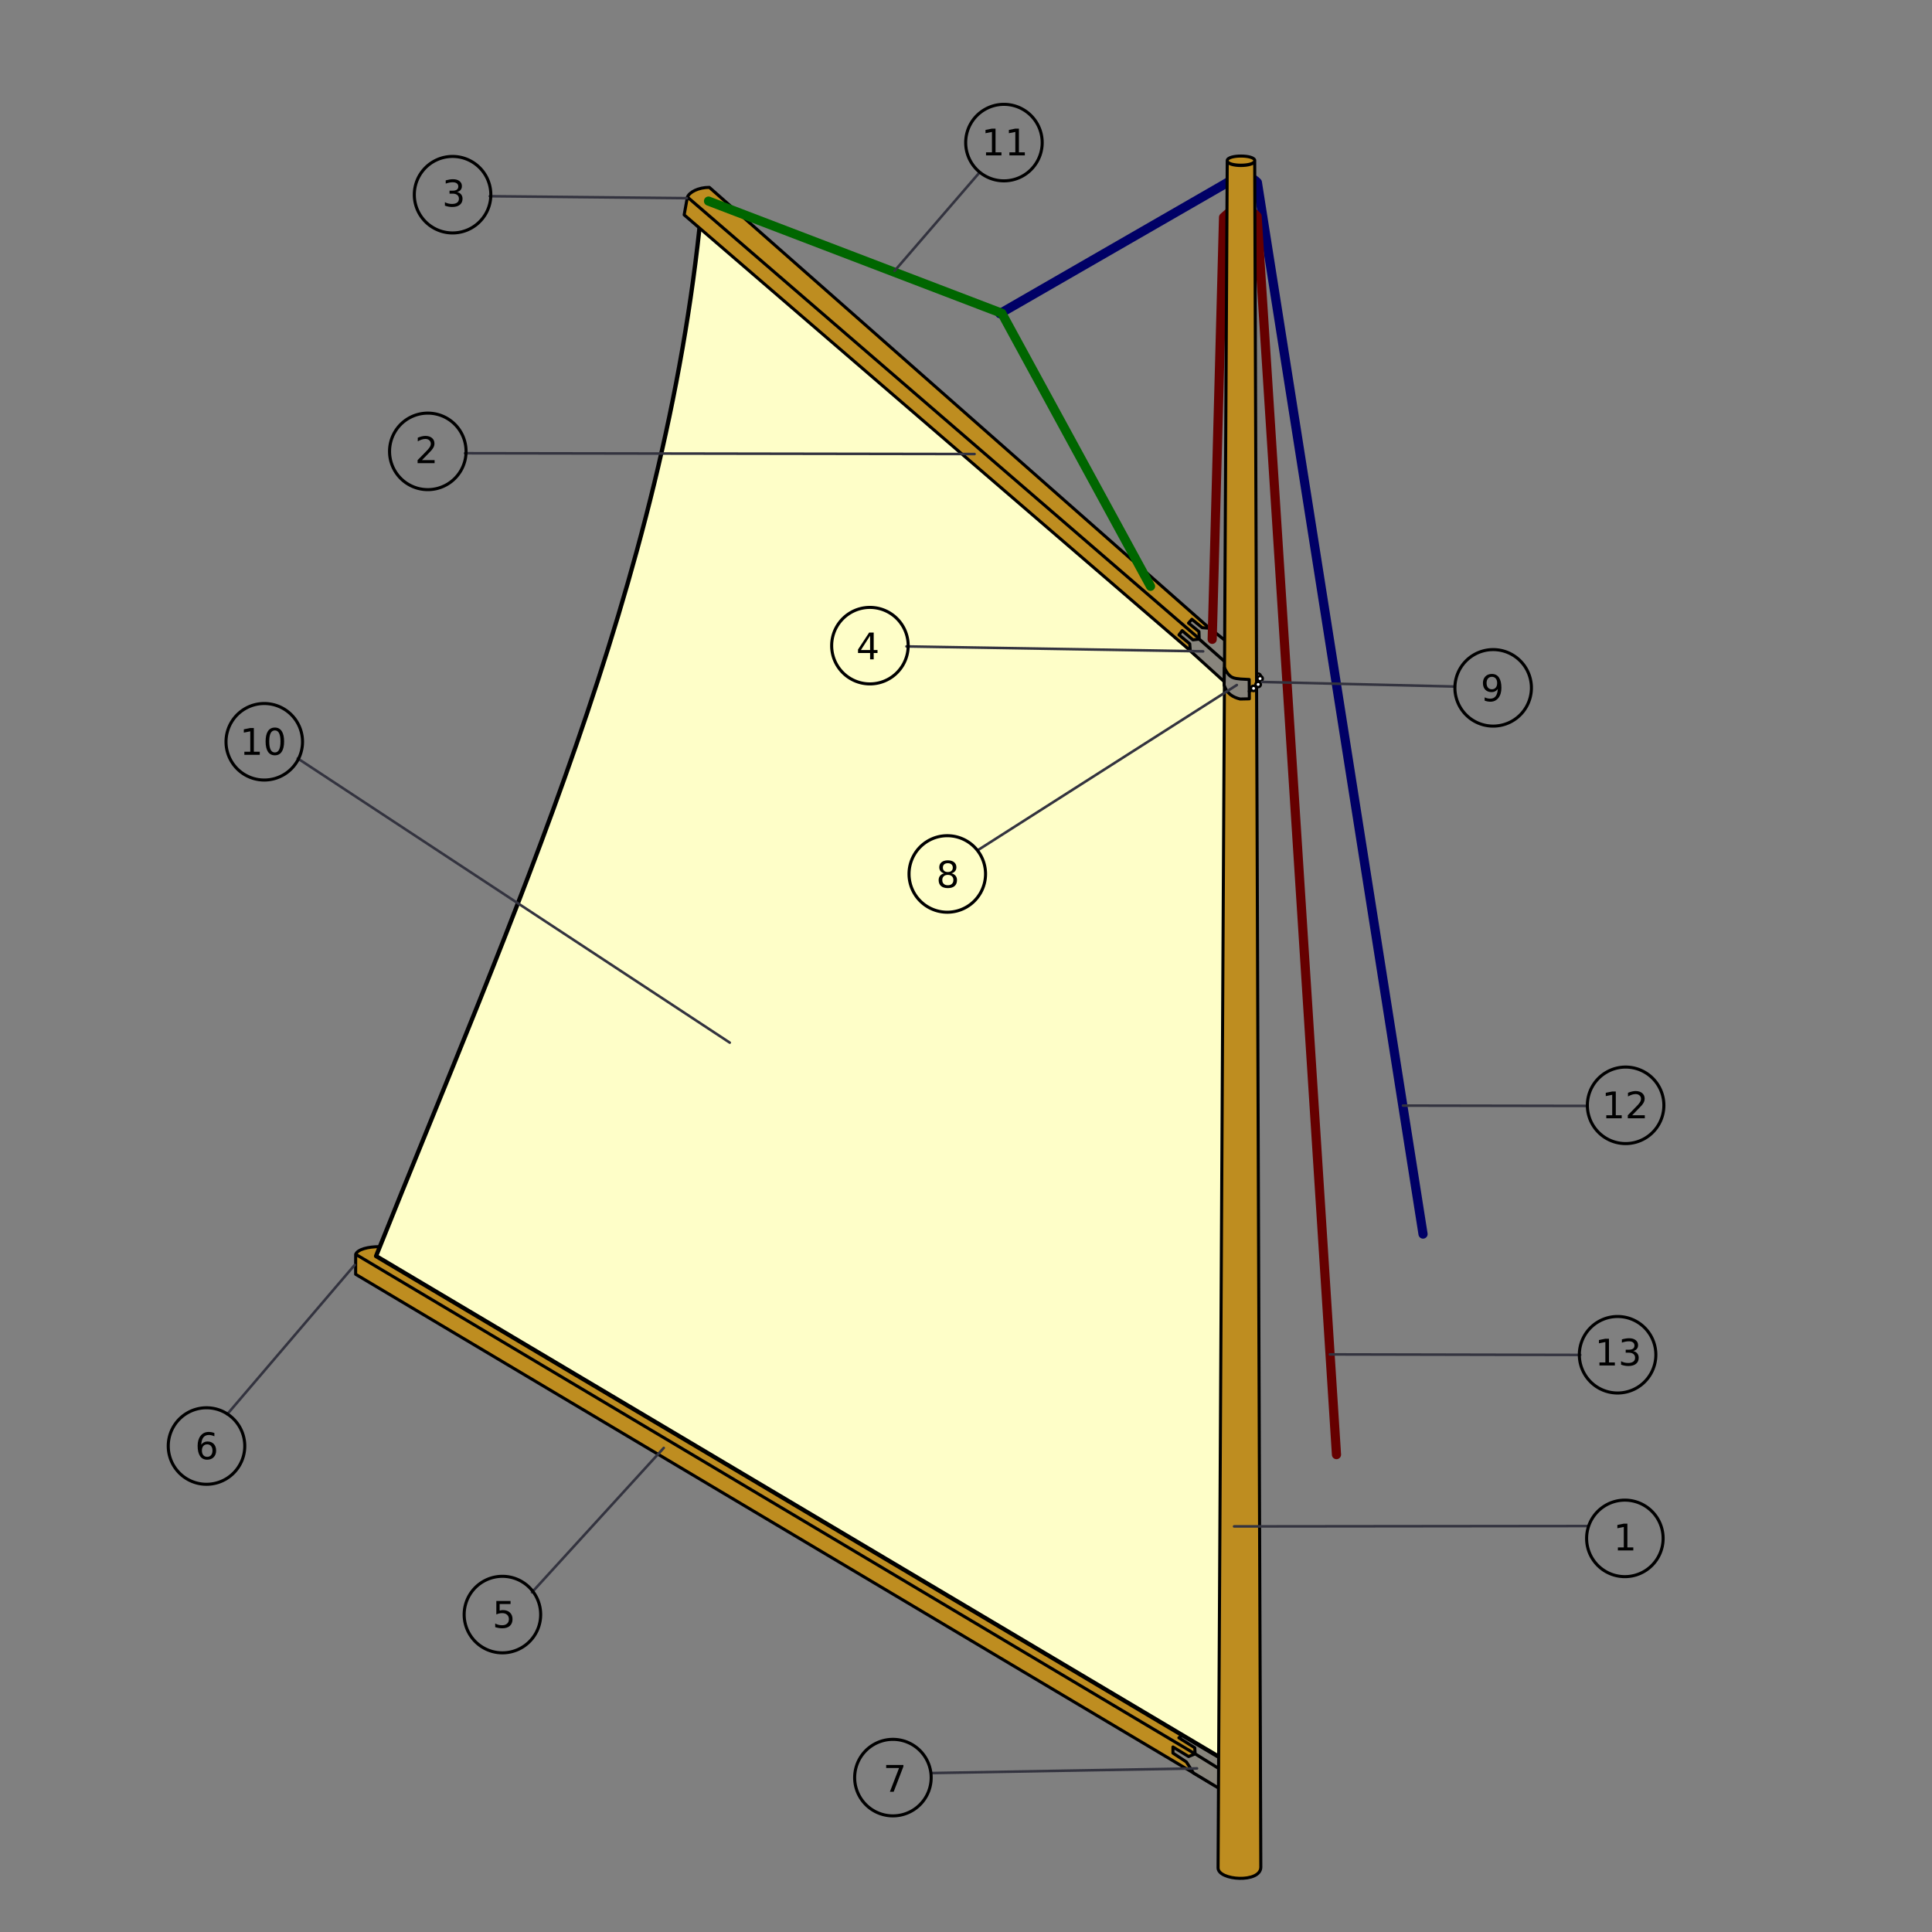 <?xml version="1.0" encoding="UTF-8" standalone="no"?>
<!-- Created with Inkscape (http://www.inkscape.org/) -->
<svg
   xmlns:dc="http://purl.org/dc/elements/1.1/"
   xmlns:cc="http://web.resource.org/cc/"
   xmlns:rdf="http://www.w3.org/1999/02/22-rdf-syntax-ns#"
   xmlns:svg="http://www.w3.org/2000/svg"
   xmlns="http://www.w3.org/2000/svg"
   xmlns:sodipodi="http://inkscape.sourceforge.net/DTD/sodipodi-0.dtd"
   xmlns:inkscape="http://www.inkscape.org/namespaces/inkscape"
   id="svg2"
   sodipodi:version="0.32"
   inkscape:version="0.43"
   width="750"
   height="750"
   version="1.0"
   sodipodi:docbase="C:\Program Files\Inkscape"
   sodipodi:docname="gaff sail-rigging-p.svg">
  <rect width="100%" height="100%" fill="#808080" stroke="none"/>
  <defs
     id="defs5" />
  <sodipodi:namedview
     inkscape:window-height="708"
     inkscape:window-width="1024"
     inkscape:pageshadow="2"
     inkscape:pageopacity="0.0"
     borderopacity="1.0"
     bordercolor="#666666"
     pagecolor="#ffffff"
     id="base"
     inkscape:zoom="0.61557221"
     inkscape:cx="507.35784"
     inkscape:cy="370.34203"
     inkscape:window-x="-4"
     inkscape:window-y="-4"
     inkscape:current-layer="svg2"
     showguides="true"
     inkscape:guide-bbox="true" />
  <path
     id="path1370"
     style="color:#000000;fill:#be8d20;fill-opacity:1;fill-rule:evenodd;stroke:#000000;stroke-width:1.188px;stroke-linecap:butt;stroke-linejoin:round;marker:none;marker-start:none;marker-mid:none;marker-end:none;stroke-miterlimit:4;stroke-dashoffset:0;stroke-opacity:1;visibility:visible;display:inline;overflow:visible"
     d="M 138.075,486.915 L 138.06,494.671 L 471.408,693.081 L 471.377,685.29 L 138.075,486.915 z M 471.372,685.286 L 138.069,486.91 C 138.872,484.964 142.968,483.961 147.259,483.953 L 475.52,680.968 L 471.372,685.286 z M 475.526,680.973 L 471.376,685.294 L 471.389,693.084 L 475.579,689.248 L 475.526,680.973 z "
     sodipodi:nodetypes="ccccccccccccccc" />
  <path
     id="path4834"
     style="color:#000000;fill:#88857d;fill-opacity:1;fill-rule:evenodd;stroke:#000000;stroke-width:1.188px;stroke-linecap:butt;stroke-linejoin:round;marker:none;marker-start:none;marker-mid:none;marker-end:none;stroke-miterlimit:4;stroke-dashoffset:0;stroke-opacity:1;visibility:visible;display:inline;overflow:visible"
     d="M 474.492,687.377 L 463.948,680.843 L 461.424,681.882 L 455.335,678.17 L 455.335,680.546 L 460.533,683.962 L 463.298,688.25 L 474.343,694.914 L 474.492,687.377 z M 474.492,687.377 L 463.948,680.824 L 463.8,678.467 L 457.637,674.606 L 459.419,673.343 L 464.913,676.982 L 468.032,676.536 L 478.13,682.476 L 474.492,687.377 z "
     sodipodi:nodetypes="cccccccccccccccccc" />
  <path
     style="opacity:1;color:#000000;fill:#fefec8;fill-opacity:1;fill-rule:evenodd;stroke:#000000;stroke-width:1.663;stroke-linecap:butt;stroke-linejoin:round;marker:none;marker-start:none;marker-mid:none;marker-end:none;stroke-miterlimit:4;stroke-dasharray:none;stroke-dashoffset:0;stroke-opacity:1;visibility:visible;display:inline;overflow:visible"
     d="M 145.994,487.599 C 198.667,355.857 258.14,226.381 272.23,81.779 L 481.323,264.735 L 482.214,687.377 L 145.994,487.599 z "
     id="path4841"
     sodipodi:nodetypes="ccccc" />
  <path
     id="path9434"
     style="color:#000000;fill:#be8d20;fill-opacity:1;fill-rule:evenodd;stroke:#000000;stroke-width:1.188px;stroke-linecap:butt;stroke-linejoin:round;marker:none;marker-start:none;marker-mid:none;marker-end:none;stroke-miterlimit:4;stroke-dashoffset:0;stroke-opacity:1;visibility:visible;display:inline;overflow:visible"
     d="M 266.848,76.49 L 265.592,83.407 L 469.923,259.357 L 471.971,253.496 L 266.848,76.49 z M 471.966,253.493 L 266.853,76.503 C 267.656,74.557 271.078,72.749 275.369,72.741 L 475.52,249.175 L 471.966,253.493 z " />
  <path
     id="path2194"
     style="color:#000000;fill:#88857d;fill-opacity:1;fill-rule:evenodd;stroke:#000000;stroke-width:1.188px;stroke-linecap:butt;stroke-linejoin:round;marker:none;marker-start:none;marker-mid:none;marker-end:none;stroke-miterlimit:4;stroke-dashoffset:0;stroke-opacity:1;visibility:visible;display:inline;overflow:visible"
     d="M 475.404,256.791 L 479.5,251.75 L 469.629,243.875 L 466.689,243.665 L 462.698,240.41 L 461.386,241.88 L 465.429,245.187 L 465.534,248.075 L 475.404,256.791 z M 475.404,256.817 L 465.507,248.101 L 463.092,248.39 L 458.918,244.82 L 457.684,246.448 L 461.858,249.939 L 462.068,252.669 L 475.299,264.666 L 475.404,256.817 z "
     sodipodi:nodetypes="cccccccccccccccccc" />
  <path
     transform="matrix(0.949,0,0,0.949,48.952,14.882)"
     d="M 464.171 260.925 A 1.083 1.039 0 1 1  462.006,260.925 A 1.083 1.039 0 1 1  464.171 260.925 z"
     sodipodi:ry="1.0385631"
     sodipodi:rx="1.0827572"
     sodipodi:cy="260.92517"
     sodipodi:cx="463.08865"
     id="path4828"
     style="opacity:1;color:#000000;fill:#fdfdfd;fill-opacity:1;fill-rule:evenodd;stroke:#000000;stroke-width:1px;stroke-linecap:round;stroke-linejoin:round;marker:none;marker-start:none;marker-mid:none;marker-end:none;stroke-miterlimit:4;stroke-dasharray:none;stroke-dashoffset:0;stroke-opacity:1;visibility:visible;display:inline;overflow:visible"
     sodipodi:type="arc" />
  <path
     style="opacity:1;color:#000000;fill:none;fill-opacity:0.75;fill-rule:evenodd;stroke:#000066;stroke-width:3.564;stroke-linecap:round;stroke-linejoin:round;marker:none;marker-start:none;marker-mid:none;marker-end:none;stroke-miterlimit:4;stroke-dasharray:none;stroke-dashoffset:0;stroke-opacity:1;visibility:visible;display:inline;overflow:visible"
     d="M 388.143,121.75 L 475.089,71.662 C 480.178,68.368 484.694,67.21 488.11,70.822 L 552.421,479.064"
     id="path9218"
     sodipodi:nodetypes="cccc" />
  <path
     style="opacity:1;color:#000000;fill:none;fill-opacity:0.75;fill-rule:evenodd;stroke:#660000;stroke-width:3.564;stroke-linecap:round;stroke-linejoin:round;marker:none;marker-start:none;marker-mid:none;marker-end:none;stroke-miterlimit:4;stroke-dasharray:none;stroke-dashoffset:0;stroke-opacity:1;visibility:visible;display:inline;overflow:visible"
     d="M 470.574,248.18 L 474.984,84.368 C 478.505,81.131 482.025,77.892 488.005,83.948 L 518.818,564.675"
     id="path10093"
     sodipodi:nodetypes="cccc" />
  <path
     id="path1364"
     style="color:#000000;fill:#be8d20;fill-opacity:1;fill-rule:evenodd;stroke:#000000;stroke-width:1.188px;stroke-linecap:butt;stroke-linejoin:round;marker:none;marker-start:none;marker-mid:none;marker-end:none;stroke-miterlimit:4;stroke-dashoffset:0;stroke-opacity:1;visibility:visible;display:inline;overflow:visible"
     d="M 472.854,725.118 C 472.854,730.013 489.444,731.127 489.444,724.815 L 487.074,62.369 C 487.074,64.858 476.409,64.899 476.409,62.369 L 472.854,725.118 z M 476.409,62.356 C 476.409,59.981 487.096,59.989 487.096,62.359 C 487.096,64.692 476.409,64.749 476.409,62.356 z "
     sodipodi:nodetypes="cccccczz" />
  <path
     style="opacity:1;color:#000000;fill:#88857d;fill-opacity:1;fill-rule:evenodd;stroke:#000000;stroke-width:1.188px;stroke-linecap:butt;stroke-linejoin:round;marker:none;marker-start:none;marker-mid:none;marker-end:none;stroke-miterlimit:4;stroke-dasharray:none;stroke-dashoffset:0;stroke-opacity:1;visibility:visible;display:inline;overflow:visible"
     d="M 484.942,263.779 C 484.942,263.779 481.595,263.596 481.595,263.596 C 479.219,263.281 477.327,263.579 475.332,259.203 L 475.209,265.962 C 476.259,269.325 478.63,270.674 481.41,271.358 C 481.41,271.358 484.996,271.283 484.996,271.283 L 484.942,263.779 z "
     id="path1317"
     sodipodi:nodetypes="ccccccc" />
  <path
     style="opacity:1;color:#000000;fill:none;fill-opacity:1;fill-rule:evenodd;stroke:#000000;stroke-width:1.188px;stroke-linecap:round;stroke-linejoin:round;marker:none;marker-start:none;marker-mid:none;marker-end:none;stroke-miterlimit:4;stroke-dasharray:none;stroke-dashoffset:0;stroke-opacity:1;visibility:visible;display:inline;overflow:visible"
     d="M 484.96,268.342 C 486.81,267.518 488.978,267.238 488.95,263.196"
     id="path2199"
     sodipodi:nodetypes="cc" />
  <path
     sodipodi:type="arc"
     style="opacity:1;color:#000000;fill:#fdfdfd;fill-opacity:1;fill-rule:evenodd;stroke:#000000;stroke-width:1px;stroke-linecap:round;stroke-linejoin:round;marker:none;marker-start:none;marker-mid:none;marker-end:none;stroke-miterlimit:4;stroke-dasharray:none;stroke-dashoffset:0;stroke-opacity:1;visibility:visible;display:inline;overflow:visible"
     id="path3947"
     sodipodi:cx="463.08865"
     sodipodi:cy="260.92517"
     sodipodi:rx="1.0827572"
     sodipodi:ry="1.0385631"
     d="M 464.171 260.925 A 1.083 1.039 0 1 1  462.006,260.925 A 1.083 1.039 0 1 1  464.171 260.925 z"
     transform="matrix(0.949,0,0,0.949,47.166,19.608)" />
  <path
     sodipodi:type="arc"
     style="opacity:1;color:#000000;fill:#fdfdfd;fill-opacity:1;fill-rule:evenodd;stroke:#000000;stroke-width:1px;stroke-linecap:round;stroke-linejoin:round;marker:none;marker-start:none;marker-mid:none;marker-end:none;stroke-miterlimit:4;stroke-dasharray:none;stroke-dashoffset:0;stroke-opacity:1;visibility:visible;display:inline;overflow:visible"
     id="path4826"
     sodipodi:cx="463.08865"
     sodipodi:cy="260.92517"
     sodipodi:rx="1.0827572"
     sodipodi:ry="1.0385631"
     d="M 464.171 260.925 A 1.083 1.039 0 1 1  462.006,260.925 A 1.083 1.039 0 1 1  464.171 260.925 z"
     transform="matrix(0.949,0,0,0.949,49.687,15.827)" />
  <path
     transform="matrix(0.949,0,0,0.949,48.952,18.085)"
     d="M 464.171 260.925 A 1.083 1.039 0 1 1  462.006,260.925 A 1.083 1.039 0 1 1  464.171 260.925 z"
     sodipodi:ry="1.0385631"
     sodipodi:rx="1.0827572"
     sodipodi:cy="260.92517"
     sodipodi:cx="463.08865"
     id="path4824"
     style="opacity:1;color:#000000;fill:#fdfdfd;fill-opacity:1;fill-rule:evenodd;stroke:#000000;stroke-width:1px;stroke-linecap:round;stroke-linejoin:round;marker:none;marker-start:none;marker-mid:none;marker-end:none;stroke-miterlimit:4;stroke-dasharray:none;stroke-dashoffset:0;stroke-opacity:1;visibility:visible;display:inline;overflow:visible"
     sodipodi:type="arc" />
  <path
     style="fill:none;fill-opacity:0.75;fill-rule:evenodd;stroke:#006600;stroke-width:3.564;stroke-linecap:round;stroke-linejoin:round;stroke-miterlimit:4;stroke-dasharray:none;stroke-opacity:1"
     d="M 446.632,227.599 L 388.898,121.611 L 275.049,78.067"
     id="path8343"
     sodipodi:nodetypes="ccc" />
  <path
     style="fill:none;fill-opacity:0.75;fill-rule:evenodd;stroke:#33333f;stroke-width:1;stroke-linecap:round;stroke-linejoin:miter;stroke-miterlimit:3.2;stroke-dasharray:none;stroke-dashoffset:2.588;stroke-opacity:1"
     d="M 283.289,404.752 L 115.568,294.419"
     id="path11841"
     sodipodi:nodetypes="cc" />
  <path
     style="opacity:1;color:#000000;fill:none;fill-opacity:0.75;fill-rule:evenodd;stroke:#33333f;stroke-width:1;stroke-linecap:round;stroke-linejoin:miter;marker:none;marker-start:none;marker-mid:none;marker-end:none;stroke-miterlimit:3.2;stroke-dasharray:none;stroke-dashoffset:2.588;stroke-opacity:1;visibility:visible;display:inline;overflow:visible"
     d="M 88.192,549.015 L 137.685,491.055"
     id="path12716"
     sodipodi:nodetypes="cc" />
  <path
     style="opacity:1;color:#000000;fill:none;fill-opacity:0.75;fill-rule:evenodd;stroke:#33333f;stroke-width:1;stroke-linecap:round;stroke-linejoin:miter;marker:none;marker-start:none;marker-mid:none;marker-end:none;stroke-miterlimit:3.2;stroke-dasharray:none;stroke-dashoffset:2.588;stroke-opacity:1;visibility:visible;display:inline;overflow:visible"
     d="M 206.498,618.145 L 257.664,562.083"
     id="path12718"
     sodipodi:nodetypes="cc" />
  <path
     style="opacity:1;color:#000000;fill:none;fill-opacity:0.75;fill-rule:evenodd;stroke:#33333f;stroke-width:1;stroke-linecap:round;stroke-linejoin:miter;marker:none;marker-start:none;marker-mid:none;marker-end:none;stroke-miterlimit:3.2;stroke-dasharray:none;stroke-dashoffset:2.588;stroke-opacity:1;visibility:visible;display:inline;overflow:visible"
     d="M 361.39,688.302 L 464.691,686.486"
     id="path12720"
     sodipodi:nodetypes="cc" />
  <path
     style="opacity:1;color:#000000;fill:none;fill-opacity:0.75;fill-rule:evenodd;stroke:#33333f;stroke-width:1;stroke-linecap:round;stroke-linejoin:miter;marker:none;marker-start:none;marker-mid:none;marker-end:none;stroke-miterlimit:3.2;stroke-dasharray:none;stroke-dashoffset:2.588;stroke-opacity:1;visibility:visible;display:inline;overflow:visible"
     d="M 479.074,592.548 L 616.371,592.401"
     id="path12722"
     sodipodi:nodetypes="cc" />
  <path
     style="opacity:1;color:#000000;fill:none;fill-opacity:0.75;fill-rule:evenodd;stroke:#33333f;stroke-width:1;stroke-linecap:round;stroke-linejoin:miter;marker:none;marker-start:none;marker-mid:none;marker-end:none;stroke-miterlimit:3.2;stroke-dasharray:none;stroke-dashoffset:2.588;stroke-opacity:1;visibility:visible;display:inline;overflow:visible"
     d="M 489.936,264.735 L 564.782,266.517"
     id="path12724" />
  <path
     style="opacity:1;color:#000000;fill:none;fill-opacity:0.75;fill-rule:evenodd;stroke:#33333f;stroke-width:1;stroke-linecap:round;stroke-linejoin:miter;marker:none;marker-start:none;marker-mid:none;marker-end:none;stroke-miterlimit:3.2;stroke-dasharray:none;stroke-dashoffset:2.588;stroke-opacity:1;visibility:visible;display:inline;overflow:visible"
     d="M 480.135,265.923 L 379.773,329.914"
     id="path12726"
     sodipodi:nodetypes="cc" />
  <path
     style="opacity:1;color:#000000;fill:none;fill-opacity:0.75;fill-rule:evenodd;stroke:#33333f;stroke-width:1;stroke-linecap:round;stroke-linejoin:miter;marker:none;marker-start:none;marker-mid:none;marker-end:none;stroke-miterlimit:3.2;stroke-dasharray:none;stroke-dashoffset:2.588;stroke-opacity:1;visibility:visible;display:inline;overflow:visible"
     d="M 467.067,252.855 L 351.898,250.939"
     id="path12728"
     sodipodi:nodetypes="cc" />
  <path
     style="opacity:1;color:#000000;fill:none;fill-opacity:0.75;fill-rule:evenodd;stroke:#33333f;stroke-width:1;stroke-linecap:round;stroke-linejoin:miter;marker:none;marker-start:none;marker-mid:none;marker-end:none;stroke-miterlimit:3.2;stroke-dasharray:none;stroke-dashoffset:2.588;stroke-opacity:1;visibility:visible;display:inline;overflow:visible"
     d="M 378.331,176.254 L 180.491,175.945"
     id="path12730"
     sodipodi:nodetypes="cc" />
  <path
     style="opacity:1;color:#000000;fill:none;fill-opacity:0.75;fill-rule:evenodd;stroke:#33333f;stroke-width:1;stroke-linecap:round;stroke-linejoin:miter;marker:none;marker-start:none;marker-mid:none;marker-end:none;stroke-miterlimit:3.2;stroke-dasharray:none;stroke-dashoffset:2.588;stroke-opacity:1;visibility:visible;display:inline;overflow:visible"
     d="M 266.599,76.93 L 190.097,76.167"
     id="path12732"
     sodipodi:nodetypes="cc" />
  <path
     style="opacity:1;color:#000000;fill:none;fill-opacity:0.75;fill-rule:evenodd;stroke:#33333f;stroke-width:1;stroke-linecap:round;stroke-linejoin:miter;marker:none;marker-start:none;marker-mid:none;marker-end:none;stroke-miterlimit:3.2;stroke-dasharray:none;stroke-dashoffset:2.588;stroke-opacity:1;visibility:visible;display:inline;overflow:visible"
     d="M 347.264,105.163 L 380.004,67.238"
     id="path12734"
     sodipodi:nodetypes="cc" />
  <path
     style="opacity:1;color:#000000;fill:none;fill-opacity:0.75;fill-rule:evenodd;stroke:#33333f;stroke-width:1;stroke-linecap:round;stroke-linejoin:miter;marker:none;marker-start:none;marker-mid:none;marker-end:none;stroke-miterlimit:3.2;stroke-dasharray:none;stroke-dashoffset:2.588;stroke-opacity:1;visibility:visible;display:inline;overflow:visible"
     d="M 544.642,429.193 L 616.053,429.312"
     id="path12736"
     sodipodi:nodetypes="cc" />
  <path
     style="opacity:1;color:#000000;fill:none;fill-opacity:0.75;fill-rule:evenodd;stroke:#33333f;stroke-width:1;stroke-linecap:round;stroke-linejoin:miter;marker:none;marker-start:none;marker-mid:none;marker-end:none;stroke-miterlimit:3.2;stroke-dasharray:none;stroke-dashoffset:2.588;stroke-opacity:1;visibility:visible;display:inline;overflow:visible"
     d="M 516.257,525.777 L 613.464,525.978"
     id="path12738"
     sodipodi:nodetypes="cc" />
  <path
     style="font-size:12px;font-style:normal;font-weight:normal;fill:#000000;fill-opacity:1;stroke:none;stroke-width:1px;stroke-linecap:butt;stroke-linejoin:miter;stroke-opacity:1;font-family:Bitstream Vera Sans"
     d="M 628.06,600.696 L 630.357,600.696 L 630.357,592.767 L 627.858,593.268 L 627.858,591.987 L 630.343,591.486 L 631.749,591.486 L 631.749,600.696 L 634.047,600.696 L 634.047,601.879 L 628.06,601.879 L 628.06,600.696"
     id="text12740" />
  <path
     style="font-size:12px;font-style:normal;font-weight:normal;fill:#000000;fill-opacity:1;stroke:none;stroke-width:1px;stroke-linecap:butt;stroke-linejoin:miter;stroke-opacity:1;font-family:Bitstream Vera Sans"
     d="M 163.804,178.616 L 168.712,178.616 L 168.712,179.799 L 162.113,179.799 L 162.113,178.616 C 162.646,178.063 163.373,177.323 164.291,176.395 C 165.215,175.462 165.795,174.861 166.032,174.592 C 166.482,174.086 166.795,173.659 166.971,173.311 C 167.152,172.958 167.243,172.613 167.243,172.274 C 167.243,171.722 167.048,171.272 166.658,170.924 C 166.273,170.575 165.769,170.401 165.148,170.401 C 164.707,170.401 164.24,170.478 163.748,170.631 C 163.261,170.784 162.739,171.016 162.182,171.327 L 162.182,169.907 C 162.748,169.68 163.277,169.508 163.769,169.392 C 164.261,169.276 164.711,169.218 165.12,169.218 C 166.196,169.218 167.055,169.487 167.695,170.026 C 168.336,170.564 168.656,171.283 168.656,172.183 C 168.656,172.61 168.575,173.016 168.412,173.402 C 168.255,173.782 167.965,174.232 167.542,174.752 C 167.426,174.887 167.057,175.277 166.435,175.922 C 165.814,176.562 164.936,177.46 163.804,178.616"
     id="text12744" />
  <path
     style="font-size:12px;font-style:normal;font-weight:normal;fill:#000000;fill-opacity:1;stroke:none;stroke-width:1px;stroke-linecap:butt;stroke-linejoin:miter;stroke-opacity:1;font-family:Bitstream Vera Sans"
     d="M 177.412,74.549 C 178.085,74.693 178.609,74.992 178.985,75.447 C 179.366,75.902 179.556,76.463 179.556,77.132 C 179.556,78.157 179.203,78.951 178.498,79.512 C 177.793,80.074 176.79,80.355 175.491,80.355 C 175.055,80.355 174.604,80.311 174.14,80.222 C 173.681,80.139 173.205,80.011 172.713,79.839 L 172.713,78.482 C 173.103,78.709 173.53,78.881 173.994,78.997 C 174.458,79.113 174.943,79.171 175.449,79.171 C 176.331,79.171 177.001,78.997 177.461,78.649 C 177.925,78.301 178.157,77.795 178.157,77.132 C 178.157,76.519 177.941,76.041 177.51,75.698 C 177.083,75.35 176.486,75.176 175.721,75.176 L 174.509,75.176 L 174.509,74.02 L 175.776,74.02 C 176.468,74.02 176.997,73.883 177.363,73.609 C 177.73,73.331 177.913,72.932 177.913,72.412 C 177.913,71.878 177.723,71.47 177.343,71.187 C 176.967,70.899 176.426,70.755 175.721,70.755 C 175.335,70.755 174.922,70.797 174.481,70.881 C 174.041,70.964 173.556,71.094 173.027,71.27 L 173.027,70.017 C 173.56,69.869 174.059,69.757 174.523,69.683 C 174.992,69.609 175.433,69.572 175.846,69.572 C 176.913,69.572 177.758,69.815 178.38,70.303 C 179.002,70.785 179.312,71.44 179.312,72.266 C 179.312,72.841 179.148,73.329 178.818,73.728 C 178.489,74.122 178.02,74.396 177.412,74.549"
     id="text12752" />
  <path
     style="font-size:12px;font-style:normal;font-weight:normal;fill:#000000;fill-opacity:1;stroke:none;stroke-width:1px;stroke-linecap:butt;stroke-linejoin:miter;stroke-opacity:1;font-family:Bitstream Vera Sans"
     d="M 337.771,246.783 L 334.221,252.331 L 337.771,252.331 L 337.771,246.783 M 337.402,245.558 L 339.171,245.558 L 339.171,252.331 L 340.653,252.331 L 340.653,253.5 L 339.171,253.5 L 339.171,255.951 L 337.771,255.951 L 337.771,253.5 L 333.08,253.5 L 333.08,252.143 L 337.402,245.558"
     id="text12756" />
  <path
     style="font-size:12px;font-style:normal;font-weight:normal;fill:#000000;fill-opacity:1;stroke:none;stroke-width:1px;stroke-linecap:butt;stroke-linejoin:miter;stroke-opacity:1;font-family:Bitstream Vera Sans"
     d="M 192.676,621.507 L 198.196,621.507 L 198.196,622.69 L 193.963,622.69 L 193.963,625.238 C 194.168,625.168 194.372,625.117 194.576,625.085 C 194.78,625.048 194.984,625.029 195.188,625.029 C 196.349,625.029 197.268,625.347 197.945,625.983 C 198.623,626.618 198.961,627.479 198.961,628.565 C 198.961,629.684 198.613,630.554 197.917,631.176 C 197.221,631.793 196.24,632.101 194.973,632.101 C 194.536,632.101 194.091,632.064 193.636,631.99 C 193.186,631.916 192.72,631.804 192.237,631.656 L 192.237,630.243 C 192.655,630.47 193.086,630.64 193.532,630.751 C 193.977,630.862 194.448,630.918 194.945,630.918 C 195.748,630.918 196.383,630.707 196.852,630.285 C 197.321,629.862 197.555,629.289 197.555,628.565 C 197.555,627.841 197.321,627.268 196.852,626.846 C 196.383,626.423 195.748,626.212 194.945,626.212 C 194.569,626.212 194.193,626.254 193.817,626.338 C 193.446,626.421 193.065,626.551 192.676,626.727 L 192.676,621.507"
     id="text12760" />
  <path
     style="font-size:12px;font-style:normal;font-weight:normal;fill:#000000;fill-opacity:1;stroke:none;stroke-width:1px;stroke-linecap:butt;stroke-linejoin:miter;stroke-opacity:1;font-family:Bitstream Vera Sans"
     d="M 80.431,560.697 C 79.8,560.697 79.298,560.913 78.927,561.344 C 78.561,561.776 78.377,562.368 78.377,563.119 C 78.377,563.867 78.561,564.458 78.927,564.894 C 79.298,565.326 79.8,565.542 80.431,565.542 C 81.062,565.542 81.561,565.326 81.927,564.894 C 82.299,564.458 82.484,563.867 82.484,563.119 C 82.484,562.368 82.299,561.776 81.927,561.344 C 81.561,560.913 81.062,560.697 80.431,560.697 M 83.222,556.291 L 83.222,557.571 C 82.869,557.404 82.512,557.277 82.15,557.188 C 81.793,557.1 81.438,557.056 81.085,557.056 C 80.157,557.056 79.447,557.37 78.955,557.996 C 78.468,558.622 78.189,559.569 78.12,560.836 C 78.393,560.432 78.737,560.124 79.15,559.91 C 79.563,559.692 80.018,559.583 80.514,559.583 C 81.558,559.583 82.382,559.901 82.985,560.537 C 83.593,561.168 83.897,562.029 83.897,563.119 C 83.897,564.187 83.582,565.043 82.951,565.688 C 82.32,566.333 81.48,566.656 80.431,566.656 C 79.229,566.656 78.31,566.196 77.674,565.277 C 77.038,564.354 76.72,563.017 76.72,561.268 C 76.72,559.625 77.11,558.316 77.89,557.342 C 78.67,556.362 79.716,555.873 81.029,555.873 C 81.382,555.873 81.737,555.908 82.094,555.977 C 82.456,556.047 82.832,556.151 83.222,556.291"
     id="text12764" />
  <path
     style="font-size:12px;font-style:normal;font-weight:normal;fill:#000000;fill-opacity:1;stroke:none;stroke-width:1px;stroke-linecap:butt;stroke-linejoin:miter;stroke-opacity:1;font-family:Bitstream Vera Sans"
     d="M 344.017,685.161 L 350.7,685.161 L 350.7,685.76 L 346.927,695.554 L 345.458,695.554 L 349.008,686.345 L 344.017,686.345 L 344.017,685.161"
     id="text12768" />
  <path
     style="font-size:12px;font-style:normal;font-weight:normal;fill:#000000;fill-opacity:1;stroke:none;stroke-width:1px;stroke-linecap:butt;stroke-linejoin:miter;stroke-opacity:1;font-family:Bitstream Vera Sans"
     d="M 367.945,339.626 C 367.277,339.626 366.75,339.805 366.365,340.162 C 365.985,340.52 365.794,341.012 365.794,341.638 C 365.794,342.265 365.985,342.757 366.365,343.114 C 366.75,343.471 367.277,343.65 367.945,343.65 C 368.614,343.65 369.14,343.471 369.526,343.114 C 369.911,342.752 370.103,342.26 370.103,341.638 C 370.103,341.012 369.911,340.52 369.526,340.162 C 369.145,339.805 368.618,339.626 367.945,339.626 M 366.539,339.028 C 365.936,338.879 365.465,338.599 365.126,338.185 C 364.792,337.772 364.625,337.269 364.625,336.675 C 364.625,335.844 364.92,335.188 365.509,334.705 C 366.103,334.222 366.915,333.981 367.945,333.981 C 368.98,333.981 369.792,334.222 370.382,334.705 C 370.971,335.188 371.266,335.844 371.266,336.675 C 371.266,337.269 371.096,337.772 370.758,338.185 C 370.423,338.599 369.957,338.879 369.358,339.028 C 370.036,339.186 370.563,339.494 370.939,339.954 C 371.319,340.413 371.509,340.975 371.509,341.638 C 371.509,342.645 371.201,343.418 370.584,343.956 C 369.971,344.495 369.092,344.764 367.945,344.764 C 366.799,344.764 365.917,344.495 365.3,343.956 C 364.688,343.418 364.381,342.645 364.381,341.638 C 364.381,340.975 364.572,340.413 364.952,339.954 C 365.333,339.494 365.862,339.186 366.539,339.028 M 366.024,336.807 C 366.024,337.346 366.191,337.765 366.525,338.067 C 366.864,338.369 367.337,338.52 367.945,338.52 C 368.549,338.52 369.02,338.369 369.358,338.067 C 369.702,337.765 369.874,337.346 369.874,336.807 C 369.874,336.269 369.702,335.849 369.358,335.547 C 369.02,335.246 368.549,335.095 367.945,335.095 C 367.337,335.095 366.864,335.246 366.525,335.547 C 366.191,335.849 366.024,336.269 366.024,336.807"
     id="text12772" />
  <path
     style="font-size:12px;font-style:normal;font-weight:normal;fill:#000000;fill-opacity:1;stroke:none;stroke-width:1px;stroke-linecap:butt;stroke-linejoin:miter;stroke-opacity:1;font-family:Bitstream Vera Sans"
     d="M 576.342,271.989 L 576.342,270.709 C 576.695,270.876 577.052,271.003 577.414,271.091 C 577.776,271.18 578.131,271.224 578.479,271.224 C 579.408,271.224 580.115,270.913 580.602,270.291 C 581.094,269.664 581.375,268.715 581.445,267.444 C 581.176,267.843 580.835,268.149 580.422,268.363 C 580.008,268.576 579.551,268.683 579.05,268.683 C 578.011,268.683 577.187,268.37 576.579,267.743 C 575.976,267.112 575.674,266.251 575.674,265.161 C 575.674,264.093 575.99,263.237 576.621,262.592 C 577.252,261.947 578.092,261.624 579.141,261.624 C 580.343,261.624 581.259,262.086 581.89,263.01 C 582.526,263.928 582.844,265.265 582.844,267.019 C 582.844,268.657 582.454,269.966 581.675,270.945 C 580.899,271.92 579.855,272.407 578.542,272.407 C 578.189,272.407 577.832,272.372 577.47,272.303 C 577.108,272.233 576.732,272.129 576.342,271.989 M 579.141,267.583 C 579.772,267.583 580.271,267.367 580.637,266.936 C 581.009,266.504 581.194,265.912 581.194,265.161 C 581.194,264.413 581.009,263.824 580.637,263.392 C 580.271,262.956 579.772,262.738 579.141,262.738 C 578.51,262.738 578.008,262.956 577.637,263.392 C 577.27,263.824 577.087,264.413 577.087,265.161 C 577.087,265.912 577.27,266.504 577.637,266.936 C 578.008,267.367 578.51,267.583 579.141,267.583"
     id="text12776" />
  <path
     style="font-size:12px;font-style:normal;font-weight:normal;fill:#000000;fill-opacity:1;stroke:none;stroke-width:1px;stroke-linecap:butt;stroke-linejoin:miter;stroke-opacity:1;font-family:Bitstream Vera Sans"
     d="M 94.858,291.83 L 97.155,291.83 L 97.155,283.901 L 94.656,284.402 L 94.656,283.121 L 97.141,282.62 L 98.547,282.62 L 98.547,291.83 L 100.844,291.83 L 100.844,293.013 L 94.858,293.013 L 94.858,291.83 M 106.698,283.546 C 105.975,283.546 105.429,283.903 105.063,284.618 C 104.701,285.328 104.52,286.398 104.52,287.827 C 104.52,289.252 104.701,290.321 105.063,291.036 C 105.429,291.746 105.975,292.101 106.698,292.101 C 107.427,292.101 107.972,291.746 108.334,291.036 C 108.701,290.321 108.884,289.252 108.884,287.827 C 108.884,286.398 108.701,285.328 108.334,284.618 C 107.972,283.903 107.427,283.546 106.698,283.546 M 106.698,282.432 C 107.863,282.432 108.752,282.894 109.365,283.817 C 109.982,284.736 110.29,286.073 110.29,287.827 C 110.29,289.577 109.982,290.913 109.365,291.837 C 108.752,292.755 107.863,293.215 106.698,293.215 C 105.534,293.215 104.643,292.755 104.025,291.837 C 103.413,290.913 103.107,289.577 103.107,287.827 C 103.107,286.073 103.413,284.736 104.025,283.817 C 104.643,282.894 105.534,282.432 106.698,282.432"
     id="text12780" />
  <path
     style="font-size:12px;font-style:normal;font-weight:normal;fill:#000000;fill-opacity:1;stroke:none;stroke-width:1px;stroke-linecap:butt;stroke-linejoin:miter;stroke-opacity:1;font-family:Bitstream Vera Sans"
     d="M 382.775,59.143 L 385.072,59.143 L 385.072,51.215 L 382.573,51.716 L 382.573,50.435 L 385.058,49.934 L 386.465,49.934 L 386.465,59.143 L 388.762,59.143 L 388.762,60.327 L 382.775,60.327 L 382.775,59.143 M 391.853,59.143 L 394.15,59.143 L 394.15,51.215 L 391.651,51.716 L 391.651,50.435 L 394.136,49.934 L 395.542,49.934 L 395.542,59.143 L 397.839,59.143 L 397.839,60.327 L 391.853,60.327 L 391.853,59.143"
     id="text12784" />
  <path
     style="font-size:12px;font-style:normal;font-weight:normal;fill:#000000;fill-opacity:1;stroke:none;stroke-width:1px;stroke-linecap:butt;stroke-linejoin:miter;stroke-opacity:1;font-family:Bitstream Vera Sans"
     d="M 623.559,432.932 L 625.856,432.932 L 625.856,425.003 L 623.357,425.505 L 623.357,424.224 L 625.843,423.723 L 627.249,423.723 L 627.249,432.932 L 629.546,432.932 L 629.546,434.116 L 623.559,434.116 L 623.559,432.932 M 633.604,432.932 L 638.512,432.932 L 638.512,434.116 L 631.913,434.116 L 631.913,432.932 C 632.446,432.38 633.173,431.64 634.091,430.712 C 635.015,429.779 635.595,429.178 635.832,428.909 C 636.282,428.403 636.595,427.976 636.772,427.628 C 636.952,427.275 637.043,426.929 637.043,426.591 C 637.043,426.038 636.848,425.588 636.458,425.24 C 636.073,424.892 635.57,424.718 634.948,424.718 C 634.507,424.718 634.04,424.795 633.549,424.948 C 633.061,425.101 632.539,425.333 631.982,425.644 L 631.982,424.224 C 632.548,423.996 633.077,423.825 633.569,423.709 C 634.061,423.593 634.511,423.535 634.92,423.535 C 635.996,423.535 636.855,423.804 637.495,424.342 C 638.136,424.881 638.456,425.6 638.456,426.5 C 638.456,426.927 638.375,427.333 638.212,427.718 C 638.055,428.099 637.765,428.549 637.342,429.069 C 637.226,429.203 636.857,429.593 636.236,430.238 C 635.614,430.879 634.737,431.777 633.604,432.932"
     id="text12788" />
  <path
     style="font-size:12px;font-style:normal;font-weight:normal;fill:#000000;fill-opacity:1;stroke:none;stroke-width:1px;stroke-linecap:butt;stroke-linejoin:miter;stroke-opacity:1;font-family:Bitstream Vera Sans"
     d="M 620.904,528.903 L 623.201,528.903 L 623.201,520.974 L 620.702,521.475 L 620.702,520.194 L 623.187,519.693 L 624.593,519.693 L 624.593,528.903 L 626.89,528.903 L 626.89,530.086 L 620.904,530.086 L 620.904,528.903 M 633.998,524.482 C 634.671,524.626 635.195,524.926 635.571,525.38 C 635.952,525.835 636.142,526.397 636.142,527.065 C 636.142,528.091 635.789,528.884 635.084,529.446 C 634.378,530.007 633.376,530.288 632.077,530.288 C 631.64,530.288 631.19,530.244 630.726,530.156 C 630.267,530.072 629.791,529.944 629.299,529.773 L 629.299,528.415 C 629.689,528.643 630.116,528.814 630.58,528.93 C 631.044,529.047 631.529,529.105 632.035,529.105 C 632.916,529.105 633.587,528.93 634.047,528.582 C 634.511,528.234 634.743,527.729 634.743,527.065 C 634.743,526.452 634.527,525.974 634.095,525.631 C 633.668,525.283 633.072,525.109 632.306,525.109 L 631.095,525.109 L 631.095,523.953 L 632.362,523.953 C 633.053,523.953 633.582,523.816 633.949,523.543 C 634.316,523.264 634.499,522.865 634.499,522.345 C 634.499,521.812 634.309,521.403 633.928,521.12 C 633.552,520.832 633.012,520.689 632.306,520.689 C 631.921,520.689 631.508,520.73 631.067,520.814 C 630.626,520.897 630.141,521.027 629.612,521.204 L 629.612,519.951 C 630.146,519.802 630.645,519.691 631.109,519.617 C 631.578,519.542 632.019,519.505 632.432,519.505 C 633.499,519.505 634.343,519.749 634.965,520.236 C 635.587,520.719 635.898,521.373 635.898,522.199 C 635.898,522.775 635.733,523.262 635.404,523.661 C 635.074,524.055 634.606,524.329 633.998,524.482"
     id="text12792" />
  <path
     sodipodi:type="arc"
     style="opacity:1;color:#000000;fill:none;fill-opacity:0.75;fill-rule:evenodd;stroke:#000000;stroke-width:1;stroke-linecap:round;stroke-linejoin:miter;marker:none;marker-start:none;marker-mid:none;marker-end:none;stroke-miterlimit:3.2;stroke-dasharray:none;stroke-dashoffset:1;stroke-opacity:1;visibility:visible;display:inline;overflow:visible"
     id="path13669"
     sodipodi:cx="91.5"
     sodipodi:cy="259.5"
     sodipodi:rx="12.5"
     sodipodi:ry="12.5"
     d="M 104 259.5 A 12.5 12.5 0 1 1  79,259.5 A 12.5 12.5 0 1 1  104 259.5 z"
     transform="matrix(1.188,0,0,1.188,-6.111,-20.33)" />
  <path
     transform="matrix(1.188,0,0,1.188,-28.534,253.062)"
     d="M 104 259.5 A 12.5 12.5 0 1 1  79,259.5 A 12.5 12.5 0 1 1  104 259.5 z"
     sodipodi:ry="12.5"
     sodipodi:rx="12.5"
     sodipodi:cy="259.5"
     sodipodi:cx="91.5"
     id="path14545"
     style="opacity:1;color:#000000;fill:none;fill-opacity:0.75;fill-rule:evenodd;stroke:#000000;stroke-width:1;stroke-linecap:round;stroke-linejoin:miter;marker:none;marker-start:none;marker-mid:none;marker-end:none;stroke-miterlimit:3.2;stroke-dasharray:none;stroke-dashoffset:1;stroke-opacity:1;visibility:visible;display:inline;overflow:visible"
     sodipodi:type="arc" />
  <path
     sodipodi:type="arc"
     style="opacity:1;color:#000000;fill:none;fill-opacity:0.75;fill-rule:evenodd;stroke:#000000;stroke-width:1;stroke-linecap:round;stroke-linejoin:miter;marker:none;marker-start:none;marker-mid:none;marker-end:none;stroke-miterlimit:3.2;stroke-dasharray:none;stroke-dashoffset:1;stroke-opacity:1;visibility:visible;display:inline;overflow:visible"
     id="path14548"
     sodipodi:cx="91.5"
     sodipodi:cy="259.5"
     sodipodi:rx="12.5"
     sodipodi:ry="12.5"
     d="M 104 259.5 A 12.5 12.5 0 1 1  79,259.5 A 12.5 12.5 0 1 1  104 259.5 z"
     transform="matrix(1.188,0,0,1.188,86.337,318.491)" />
  <path
     transform="matrix(1.188,0,0,1.188,237.927,381.782)"
     d="M 104 259.5 A 12.5 12.5 0 1 1  79,259.5 A 12.5 12.5 0 1 1  104 259.5 z"
     sodipodi:ry="12.5"
     sodipodi:rx="12.5"
     sodipodi:cy="259.5"
     sodipodi:cx="91.5"
     id="path14551"
     style="opacity:1;color:#000000;fill:none;fill-opacity:0.75;fill-rule:evenodd;stroke:#000000;stroke-width:1;stroke-linecap:round;stroke-linejoin:miter;marker:none;marker-start:none;marker-mid:none;marker-end:none;stroke-miterlimit:3.2;stroke-dasharray:none;stroke-dashoffset:1;stroke-opacity:1;visibility:visible;display:inline;overflow:visible"
     sodipodi:type="arc" />
  <path
     sodipodi:type="arc"
     style="opacity:1;color:#000000;fill:none;fill-opacity:0.75;fill-rule:evenodd;stroke:#000000;stroke-width:1;stroke-linecap:round;stroke-linejoin:miter;marker:none;marker-start:none;marker-mid:none;marker-end:none;stroke-miterlimit:3.2;stroke-dasharray:none;stroke-dashoffset:1;stroke-opacity:1;visibility:visible;display:inline;overflow:visible"
     id="path14554"
     sodipodi:cx="91.5"
     sodipodi:cy="259.5"
     sodipodi:rx="12.5"
     sodipodi:ry="12.5"
     d="M 104 259.5 A 12.5 12.5 0 1 1  79,259.5 A 12.5 12.5 0 1 1  104 259.5 z"
     transform="matrix(1.188,0,0,1.188,522.069,288.916)" />
  <path
     transform="matrix(1.188,0,0,1.188,519.247,217.629)"
     d="M 104 259.5 A 12.5 12.5 0 1 1  79,259.5 A 12.5 12.5 0 1 1  104 259.5 z"
     sodipodi:ry="12.5"
     sodipodi:rx="12.5"
     sodipodi:cy="259.5"
     sodipodi:cx="91.5"
     id="path14557"
     style="opacity:1;color:#000000;fill:none;fill-opacity:0.75;fill-rule:evenodd;stroke:#000000;stroke-width:1;stroke-linecap:round;stroke-linejoin:miter;marker:none;marker-start:none;marker-mid:none;marker-end:none;stroke-miterlimit:3.2;stroke-dasharray:none;stroke-dashoffset:1;stroke-opacity:1;visibility:visible;display:inline;overflow:visible"
     sodipodi:type="arc" />
  <path
     sodipodi:type="arc"
     style="opacity:1;color:#000000;fill:none;fill-opacity:0.75;fill-rule:evenodd;stroke:#000000;stroke-width:1;stroke-linecap:round;stroke-linejoin:miter;marker:none;marker-start:none;marker-mid:none;marker-end:none;stroke-miterlimit:3.2;stroke-dasharray:none;stroke-dashoffset:1;stroke-opacity:1;visibility:visible;display:inline;overflow:visible"
     id="path14560"
     sodipodi:cx="91.5"
     sodipodi:cy="259.5"
     sodipodi:rx="12.5"
     sodipodi:ry="12.5"
     d="M 104 259.5 A 12.5 12.5 0 1 1  79,259.5 A 12.5 12.5 0 1 1  104 259.5 z"
     transform="matrix(1.188,0,0,1.188,522.361,120.801)" />
  <path
     transform="matrix(1.188,0,0,1.188,470.94,-41.262)"
     d="M 104 259.5 A 12.5 12.5 0 1 1  79,259.5 A 12.5 12.5 0 1 1  104 259.5 z"
     sodipodi:ry="12.5"
     sodipodi:rx="12.5"
     sodipodi:cy="259.5"
     sodipodi:cx="91.5"
     id="path14563"
     style="opacity:1;color:#000000;fill:none;fill-opacity:0.75;fill-rule:evenodd;stroke:#000000;stroke-width:1;stroke-linecap:round;stroke-linejoin:miter;marker:none;marker-start:none;marker-mid:none;marker-end:none;stroke-miterlimit:3.2;stroke-dasharray:none;stroke-dashoffset:1;stroke-opacity:1;visibility:visible;display:inline;overflow:visible"
     sodipodi:type="arc" />
  <path
     sodipodi:type="arc"
     style="opacity:1;color:#000000;fill:none;fill-opacity:0.75;fill-rule:evenodd;stroke:#000000;stroke-width:1;stroke-linecap:round;stroke-linejoin:miter;marker:none;marker-start:none;marker-mid:none;marker-end:none;stroke-miterlimit:3.2;stroke-dasharray:none;stroke-dashoffset:1;stroke-opacity:1;visibility:visible;display:inline;overflow:visible"
     id="path14566"
     sodipodi:cx="91.5"
     sodipodi:cy="259.5"
     sodipodi:rx="12.5"
     sodipodi:ry="12.5"
     d="M 104 259.5 A 12.5 12.5 0 1 1  79,259.5 A 12.5 12.5 0 1 1  104 259.5 z"
     transform="matrix(1.188,0,0,1.188,281.027,-252.93)" />
  <path
     transform="matrix(1.188,0,0,1.188,229.001,-57.643)"
     d="M 104 259.5 A 12.5 12.5 0 1 1  79,259.5 A 12.5 12.5 0 1 1  104 259.5 z"
     sodipodi:ry="12.5"
     sodipodi:rx="12.5"
     sodipodi:cy="259.5"
     sodipodi:cx="91.5"
     id="path14569"
     style="opacity:1;color:#000000;fill:none;fill-opacity:0.75;fill-rule:evenodd;stroke:#000000;stroke-width:1;stroke-linecap:round;stroke-linejoin:miter;marker:none;marker-start:none;marker-mid:none;marker-end:none;stroke-miterlimit:3.2;stroke-dasharray:none;stroke-dashoffset:1;stroke-opacity:1;visibility:visible;display:inline;overflow:visible"
     sodipodi:type="arc" />
  <path
     sodipodi:type="arc"
     style="opacity:1;color:#000000;fill:none;fill-opacity:0.75;fill-rule:evenodd;stroke:#000000;stroke-width:1;stroke-linecap:round;stroke-linejoin:miter;marker:none;marker-start:none;marker-mid:none;marker-end:none;stroke-miterlimit:3.2;stroke-dasharray:none;stroke-dashoffset:1;stroke-opacity:1;visibility:visible;display:inline;overflow:visible"
     id="path14572"
     sodipodi:cx="91.5"
     sodipodi:cy="259.5"
     sodipodi:rx="12.5"
     sodipodi:ry="12.5"
     d="M 104 259.5 A 12.5 12.5 0 1 1  79,259.5 A 12.5 12.5 0 1 1  104 259.5 z"
     transform="matrix(1.188,0,0,1.188,259.034,30.984)" />
  <path
     transform="matrix(1.188,0,0,1.188,57.371,-133.06)"
     d="M 104 259.5 A 12.5 12.5 0 1 1  79,259.5 A 12.5 12.5 0 1 1  104 259.5 z"
     sodipodi:ry="12.5"
     sodipodi:rx="12.5"
     sodipodi:cy="259.5"
     sodipodi:cx="91.5"
     id="path14575"
     style="opacity:1;color:#000000;fill:none;fill-opacity:0.75;fill-rule:evenodd;stroke:#000000;stroke-width:1;stroke-linecap:round;stroke-linejoin:miter;marker:none;marker-start:none;marker-mid:none;marker-end:none;stroke-miterlimit:3.2;stroke-dasharray:none;stroke-dashoffset:1;stroke-opacity:1;visibility:visible;display:inline;overflow:visible"
     sodipodi:type="arc" />
  <path
     sodipodi:type="arc"
     style="opacity:1;color:#000000;fill:none;fill-opacity:0.75;fill-rule:evenodd;stroke:#000000;stroke-width:1;stroke-linecap:round;stroke-linejoin:miter;marker:none;marker-start:none;marker-mid:none;marker-end:none;stroke-miterlimit:3.2;stroke-dasharray:none;stroke-dashoffset:1;stroke-opacity:1;visibility:visible;display:inline;overflow:visible"
     id="path14578"
     sodipodi:cx="91.5"
     sodipodi:cy="259.5"
     sodipodi:rx="12.5"
     sodipodi:ry="12.5"
     d="M 104 259.5 A 12.5 12.5 0 1 1  79,259.5 A 12.5 12.5 0 1 1  104 259.5 z"
     transform="matrix(1.188,0,0,1.188,66.985,-232.706)" />
</svg>
